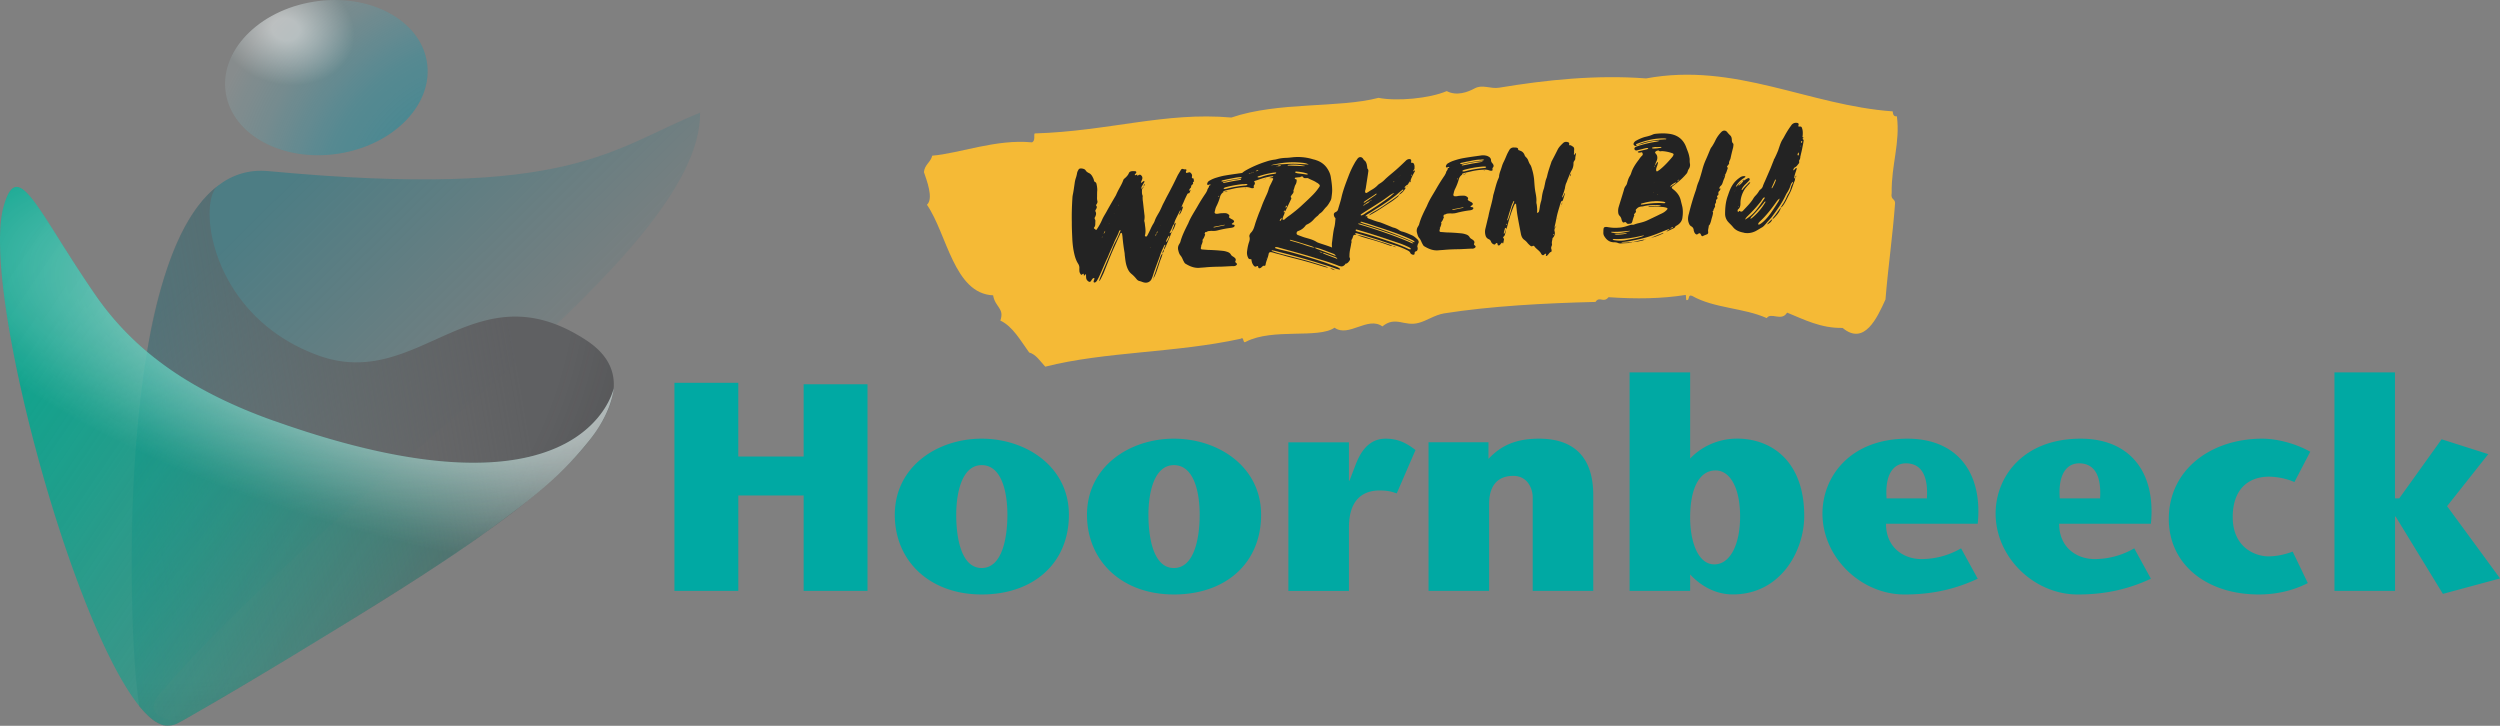 <svg width="217" height="63" fill="none" xmlns="http://www.w3.org/2000/svg"><rect width="100%" height="100%" fill="#808080" stroke="none"/><path fill-rule="evenodd" clip-rule="evenodd" d="M90.725 31.823c-.436-.464-.797-1.065-1.393-1.227-.76-1.044-1.421-2.263-2.502-2.771.378-1.077-.452-1.146-.628-2.19-3.402-.15-3.993-5.318-5.743-7.86.603-.544-.033-2.145-.263-2.84.07-.665.579-.83.723-1.423 2.313-.182 5.554-1.46 8.651-1.154.341-.137.132-.694.247-.775 6.417-.193 11.297-1.888 17.065-1.38 4.092-1.395 9.313-.802 12.772-1.71 1.594.315 4.416.06 5.924-.585.854.448 1.803.101 2.428-.238.694-.367 1.392.073 2.136-.06 4.079-.678 8.413-1.13 12.739-.803 7.715-1.432 14.148 2.352 21.403 2.86.021.323.132.46.366.428.3 2.283-.493 4.244-.452 6.656-.099.621.271.448.296.871-.21 2.865-.604 5.527-.834 8.371-.727 1.61-1.841 4.043-3.722 2.47-1.882.036-3.311-.715-4.819-1.328-.481.81-1.393-.073-1.766.476-2.009-.9-4.573-.843-6.475-1.928-.427-.166-.164.431-.509.363l-.041-.448c-2.116.335-4.289.363-6.705.198-.456.552-.776-.133-1.133.411-4.351.105-9.1.355-13.159.997-.793.137-1.507.645-2.165.814-1.269.368-2.017-.633-3.175.315-1.266-.916-2.933.993-4.153.11-1.41.983-5.345.015-7.687 1.217-.324.218-.127-.484-.452-.258-5.648 1.239-11.786 1.106-16.97 2.425l-.004-.004z" fill="#F5BA36"/><g fill="#232323"><path d="M99.253 24.509c-.123-.044-.23-.089-.353-.117-.123-.028-.193-.101-.267-.19a2.729 2.729 0 00-.432-.436c-.225-.19-.336-.443-.423-.722-.086-.29-.11-.589-.148-.883l-.012-.182a17.83 17.83 0 01-.189-1.464c-.004-.064-.025-.141-.029-.218-.016-.036-.032-.076-.074-.085-.053 0-.073.045-.086.085-.271.605-.554 1.21-.813 1.824-.214.52-.423 1.057-.633 1.577a9.17 9.17 0 01-.345.686c-.053-.02-.033-.06-.02-.089.008-.04.032-.093.04-.133.268-.642.539-1.27.806-1.916.11-.255.226-.509.324-.779.099-.254.239-.496.366-.754.103-.214.193-.444.292-.67 0-.012.012-.012 0-.024 0-.012 0-.04-.017-.036 0-.013-.024 0-.04 0-.038.056-.075.096-.083.149-.107.319-.288.593-.407.9-.168.403-.361.79-.517 1.194-.066.173-.16.334-.226.496-.193.444-.382.9-.588 1.339a3.125 3.125 0 01-.164.299.334.334 0 01-.111.125c-.037.028-.086.056-.144.024-.053-.02-.033-.077-.024-.13a3.19 3.19 0 00.065-.185.122.122 0 00-.033-.064c-.012 0-.053 0-.065.016-.078.032-.111.1-.148.153-.025.04-.045.08-.07.109-.062.069-.127.073-.197.028-.123-.08-.198-.181-.21-.323a1.986 1.986 0 01-.008-.27c0-.012-.016-.024-.029-.036-.012 0-.024.016-.037.016-.024.028-.037.056-.061.08-.025.029-.066.033-.066-.02 0-.024 0-.052-.004-.076-.017-.053-.045-.06-.095-.02-.012 0-.024.016-.037.028-.074.056-.102.048-.148-.028a.49.49 0 01-.102-.331 1.018 1.018 0 010-.194.65.65 0 00-.107-.367c-.238-.371-.325-.782-.407-1.202a8.34 8.34 0 01-.103-1.005c-.02-.463-.045-.931-.04-1.4-.017-.738.008-1.468.057-2.186a2.06 2.06 0 01.045-.274c.058-.303.099-.605.144-.92.016-.13.045-.274.086-.407.054-.146.095-.307.124-.476a.722.722 0 01.11-.267.204.204 0 01.099-.113c.127-.06.452.004.526.13.078.137.185.193.324.262.181.092.271.278.354.455.028.049.037.113.053.166.016.065.037.113.09.137.083.032.115.097.132.174.041.177.066.359.066.54-.017.157-.017.327-.017.48 0 .141-.016.287.02.428.038.113 0 .222-.07.314-.036.057-.057.097 0 .158.046.06.025.129 0 .193-.02.053-.057.097-.081.15a.126.126 0 000 .14c.078.15.037.295-.033.445-.062.08-.066.161-.008.246a.215.215 0 01.024.129l-.012.339c-.008.052-.033.093-.041.133-.02.052-.099.097-.066.161.017.037.082.033.111.08.045.073.086.073.132 0 .176-.257.34-.544.464-.838.123-.283.304-.54.452-.827.234-.42.489-.855.735-1.275.045-.093.09-.202.136-.294.16-.335.373-.65.505-1.013.02-.08.07-.133.131-.178.148-.129.284-.266.362-.456.033-.092.123-.137.213-.157.12-.02.239-.016.358 0 .066.008.098.085.05.153-.025.029-.05.057-.075.097-.025.016-.05.057-.02.081.028.024.065.008.09-.008l.115-.048a.082.082 0 00-.02.064c0 .012.016.036.028.036.025 0 .054-.016.066-.016.074-.056.152-.089.234-.028.086.073.144.157.127.274.005.065-.028.121-.053.186-.02.065-.07.12-.061.214.09-.02.14-.101.2-.133.025-.017.067-.033.079-.02.029.024.016.064.008.088-.037.057-.07.11-.094.162-.05.068-.083.149-.128.217a.21.21 0 00.02.247c0 .169-.024.35.042.516.029.048.02.117.012.17 0 .14.008.27.033.41.041.376.082.735.123 1.094.025.141.02.282.004.415-.008.065-.028.122-.012.17.05.153.05.307.074.464.033.246.05.488-.012.726-.02.053-.017.105.049.125.053.02.107.004.14-.06.094-.178.184-.351.263-.525.09-.202.18-.391.299-.569.033-.068.07-.133.091-.201.074-.226.193-.416.308-.622.131-.205.23-.431.333-.661.078-.186.185-.363.275-.553.16-.323.349-.65.509-.972.21-.391.391-.783.584-1.174.082-.137.164-.27.246-.408.045-.092.119-.153.243-.096.028.012.065.008.094.02.053 0 .132-.024.16.04.017.053-.033.093-.041.133-.02.053.008.105.037.142a.186.186 0 00-.037.056.113.113 0 00-.049.056l-.012-.012a.18.18 0 00.049-.044c.025-.028.037-.04.049-.056.054-.017.103-.02.144-.037.066-.016.127-.048.197 0 .086.073.144.145.152.25 0 .04-.008.077-.016.117-.009.077 0 .13.102.137.041.008.058.037.058.073 0 .053-.008.093.025.141.016.037-.009.065-.046.08-.024.017-.061.045-.049.07.049.112-.016.145-.09.201-.062.057-.07.15-.074.226a.475.475 0 00-.177.31v-.011c.049-.029.086-.073.136-.101a.797.797 0 01-.124.306c-.094-.02-.143.037-.176.105-.091.19-.185.375-.263.565-.066.186-.185.363-.222.56a.62.62 0 01.14-.1c-.07.278-.156.533-.341.75.004-.117.074-.226.119-.334.012-.029.02-.053-.004-.065-.013-.012-.054.016-.062.044-.103.214-.218.444-.333.674a1.8 1.8 0 00-.164.468v-.012a.933.933 0 00-.164.298 1.943 1.943 0 01-.124.27c-.036.057-.057.11-.09.178-.012.012-.008.04.017.065 0 0 .024-.016.037-.016.036-.04.073-.085.123-.125a7.63 7.63 0 01-.275.71c-.066.173-.148.334-.214.508-.058.12-.111.254-.197.363 0-.141.061-.25.119-.371.012-.012.008-.04 0-.053-.029-.024-.054 0-.066.017a1.24 1.24 0 00-.07.133c-.102.23-.217.455-.291.697-.218.626-.473 1.243-.666 1.88-.02.053-.045.11-.066.162-.106.319-.427.46-.74.35l.01.009zm.826-.283v-.012s.024-.028.037-.04c0 .012 0 .024-.008.04-.013.029-.025.029-.025.017l-.004-.005zm-4.45-3.57v-.012a.27.27 0 00.083-.15c.025-.027.033-.068.045-.092.008-.04.033-.08.045-.109a.41.41 0 00.128-.254c.024-.016.037-.04.049-.056.008-.04.033-.07.045-.11a.238.238 0 01-.045.11c-.012.012-.025.04-.05.056a.485.485 0 00-.127.254c-.012.028-.02.065-.045.11-.012.027-.02.064-.033.092a.339.339 0 00-.094.161zm4.487 3.514c.037-.238.152-.452.213-.678.128-.387.272-.774.387-1.158a.8.8 0 01.197-.338c-.037.21-.128.423-.206.625-.065.185-.127.387-.193.585-.107.319-.213.665-.402.964h.004zm-3.874-4.704c.012-.028.033-.068.045-.093v-.012a.306.306 0 00-.045.11v-.005zm3.578 2.01s.029.011.025 0c.012-.013.008-.041.008-.053l.012-.012v.012s-.024.028-.037.04c-.012 0-.012.012-.012.012h.004zm-3.143-2.885l.045-.093c-.024.028-.032.069-.045.093zm4.223 3.405c0-.13.037-.238.136-.311-.004.117-.062.214-.136.31zm-3.82-4.176c0 .024.012.012.025 0 0-.012.012-.028.008-.04-.013 0-.025.016-.025.028-.012 0-.012.012-.012.012h.004zm3.212 2.634h.025c.037-.04.045-.092.054-.16.073-.057.106-.15.127-.243.025-.04.033-.08.045-.109-.008.04-.02.065-.033.105a.404.404 0 00-.139.258c-.037.029-.087.073-.083.121v.025l.004.003zm.941.529h.041a1.77 1.77 0 00.226-.484c0-.012-.016-.024-.016-.024h-.041c-.082.149-.177.298-.23.472 0 .012 0 .024.016.036h.004zm-.501-1.404s.012-.028.025-.028v-.024c-.013.012-.025.04-.021.052h-.004zm.99.524c.041-.133.086-.278.14-.41a.59.59 0 00.061-.251v.012a.557.557 0 01.14-.113 2.25 2.25 0 01-.337.767l-.004-.005zm-2.592-3.667a.647.647 0 01.127-.254.41.41 0 01-.127.255zm.127-.254c.02-.064.041-.157.115-.201.037-.017-.008.092-.115.201zm-.53-1.04a.111.111 0 01.05-.057c-.013.012-.037.028-.05.056zm8.315 7.955c-.341.012-.686.036-1.015.048-.46.008-.924.016-1.384.06a13.49 13.49 0 01-.448.033c-.472.06-.867-.093-1.253-.323a.328.328 0 01-.144-.133c-.032-.064-.078-.137-.106-.201-.066-.15-.128-.303-.243-.424-.102-.137-.144-.303-.181-.456a.643.643 0 01.083-.5c.045-.08.106-.166.123-.27.148-.517.386-.989.628-1.473 0-.012.013-.028.025-.04.21-.549.542-1.025.834-1.541.222-.392.468-.775.719-1.142.045-.093.107-.177.123-.27.029-.121.144-.194.136-.307 0-.052.074-.056.111-.085.012 0 .037-.028.024-.028 0-.04-.028-.036-.057-.036-.025 0-.037.016-.066.016-.053.016-.103.048-.144.012-.045-.048-.02-.117 0-.17.045-.108.132-.165.222-.21a2.53 2.53 0 01.604-.25c.218-.068.44-.124.661-.165.366-.064.756-.12 1.138-.173.119-.02.251-.032.366-.053.197-.04.382-.016.571.037.082.032.164.08.234.137.045.06.091.125.095.202a.401.401 0 00.115.29c.012.012.028.036.045.06.074.097.094.214.012.311-.049.057-.057.11-.037.186.017.052-.02.093-.086.097a.42.42 0 01-.189-.025 1.095 1.095 0 00-.493-.068 6.29 6.29 0 00-.891.105l-.74.17a.927.927 0 00-.205.068c-.054.016-.05.056-.046.109v-.012a.683.683 0 00-.287.423 4.48 4.48 0 01-.333.843c-.07.15-.094.307-.135.464-.009.065.037.113.102.137.107.017.21 0 .317-.024.168-.024.328-.024.501-.024a.46.46 0 01.271.097c.07.06.127.109.07.201-.025.04.008.09.037.113.057.037.098.057.152.093.041.024.094.045.152.08.127.11.119.174-.021.275-.024.016-.049.029-.074.045-.012.012-.012.028-.008.052 0 .012.016.024.029.024.041.008.094.02.148.029.053.008.086.084.049.125a.223.223 0 01-.123.1c-.037.017-.091.02-.144.037a8.56 8.56 0 00-1.146.213 1.55 1.55 0 01-.473.061c-.119-.016-.25.004-.369.012a.638.638 0 00-.206.093c-.041-.024-.078-.008-.09.032a.33.33 0 00-.041.133v-.012c.024.012.053.037.045.073-.058.133-.099.278-.193.391-.025.028-.033.069-.058.097h.041c0 .141-.057.278-.115.412-.012-.013-.028-.025-.053 0h.053a1.655 1.655 0 01-.049.238c-.008.076.025.129.103.137.172.012.345.028.53.04.435.008.875.04 1.314.085.107.016.202.036.296.068.148.04.288.11.362.246a.441.441 0 00.156.158c.041.024.098.056.139.093.111.08.173.181.103.318-.033.08.008.117.066.166.098.072.078.149-.012.21-.074.056-.152.064-.247.068v-.008zm-1.684-3.357h.053l.859-.181c.012 0 .024-.016.037-.028l-.017-.024c-.168.04-.337.064-.521.104-.132.025-.276.045-.403.081-.012 0-.025.016-.037.028.012.012.016.024.029.024v-.004zm.431-2.654a.068.068 0 00.033-.069c-.012-.012-.029-.024-.041-.008-.012.012-.012.029-.025.04 0 .025.017.037.029.037h.004zm.394-.391c.116-.049.231-.081.35-.117v.024c-.054.016-.103.048-.156.048a1.115 1.115 0 01-.198.029v.012l.004.004zm.136-.295a.486.486 0 00.09-.008 10.167 10.167 0 011.672-.29c.054 0 .12-.02.169-.04.012 0 .025-.029.025-.041s-.017-.024-.029-.036c-.123-.029-.267-.008-.399 0a9.041 9.041 0 00-1.512.282c-.036.016-.073.044-.115.06v.053s0 .012.013.012c.029.012.066.008.078.008h.008zm-.131-.524c.041.008.065-.004.106-.008.378-.069.756-.158 1.147-.214.168-.024.341-.065.509-.089a.039.039 0 00.008-.04c-.119.008-.238.004-.341.012-.472.06-.928.145-1.38.258-.012 0-.037.016-.066.032 0 0-.012.012 0 .024 0 .013.017.025.017.025zm-.009-.117c.506-.13 1.015-.206 1.524-.283.132-.008.276-.008.403-.08-.14-.081-.292-.004-.398-.025-.341.013-.654.09-.966.15-.185.028-.378.08-.559.117-.053 0-.09.032-.139.048-.013 0-.025.028-.025.04 0 .013.029.025.041.025a.396.396 0 00.119.004v.004zm1.907.573c-.025 0-.042-.009-.013-.012a.078.078 0 01.078-.005c.025 0 .008-.04.013 0 0 0 0 .013-.013.013-.024 0-.041 0-.065.004z"/><path d="M116.273 23.395a1.83 1.83 0 01-.39-.1c-.547-.206-1.114-.36-1.668-.541-.797-.242-1.594-.456-2.403-.682-.403-.1-.81-.214-1.212-.314a2.206 2.206 0 01-.161-.029c-.012-.012-.041 0-.053.016-.012.029 0 .053.029.049.176.064.365.129.542.181.797.214 1.606.416 2.399.63.555.153 1.097.334 1.652.504.094.032.205.077.287.133-.213-.036-.419-.1-.62-.161-.448-.137-.892-.275-1.339-.396-.543-.153-1.093-.282-1.631-.427-.354-.105-.703-.194-1.052-.287a1.989 1.989 0 00-.296-.08c-.123-.029-.222.028-.238.149-.053.315-.205.585-.263.904-.008.076-.029.145-.135.125-.066-.02-.116.036-.165.076-.061.057-.111.113-.189.13-.078.032-.119.007-.152-.07 0-.023 0-.052-.02-.076 0-.04-.046-.048-.07-.032-.066.004-.115.072-.197.04-.083-.032-.128-.109-.173-.181-.09-.137-.115-.303-.14-.456-.197 0-.238-.02-.304-.186a.961.961 0 01-.065-.5c.033-.262.078-.524.164-.779.053-.145.095-.306.041-.484-.02-.088 0-.17.062-.25.012-.028.02-.064.045-.08.259-.238.316-.557.411-.86.098-.294.205-.585.316-.88.09-.2.168-.415.242-.612.099-.279.222-.537.337-.803.103-.214.206-.444.267-.682.021-.08.054-.145.078-.214.103-.202.198-.391.288-.593.037-.056.004-.117-.049-.113-.095-.008-.173 0-.304 0 .143-.048.246-.068.349-.105.012 0 .024-.016.024-.028s-.016-.036-.028-.036c-.091.008-.185.012-.276.032-.365.065-.714.17-1.059.299-.296.1-.592.197-.904.298-.103.032-.206.069-.312.06-.029-.011-.07-.02-.083-.044-.016-.036.021-.064.046-.08.065-.016.131-.037.205-.053-.029-.036-.07-.02-.107-.032-.024 0-.065.004-.094-.008-.185-.012-.23-.073-.177-.234a.309.309 0 00.025-.21c-.041-.177.057-.303.18-.403.074-.057.153-.101.226-.146a9.471 9.471 0 011.701-.734c.247-.084.505-.153.781-.185.065-.004.131-.025.197-.04.259-.073.534-.106.809-.114.238-.004.485-.048.723-.064a4.463 4.463 0 011.615.193c.082.02.176.04.254.073.366.117.674.327.908.633.177.247.317.52.366.831.053.335.103.654.115.993.021.282-.025.549-.058.81a.784.784 0 01-.073.239c-.116.201-.222.407-.395.573-.074.068-.135.153-.205.233a1.163 1.163 0 01-.321.311.406.406 0 00-.123.125c-.037.04-.074.085-.123.113a2.29 2.29 0 00-.308.295 1.69 1.69 0 01-.551.415c-.09.032-.139.089-.197.17a1.293 1.293 0 01-.501.375c-.037.016-.091.032-.128.048-.078.045-.098.113-.102.19.004.076.049.113.115.145.189.065.37.141.571.206.365.105.756.19 1.088.415.042.024.095.033.136.057.312.109.637.202.949.319.136.04.271.108.399.19.127.08.275.136.423.165.148.04.283.096.41.177.169.105.259.254.247.448-.008.064-.058.109-.127.088-.029-.012-.058-.036-.083-.044-.521-.262-1.064-.44-1.598-.65-.164-.064-.324-.116-.501-.185-.148-.04-.3-.109-.456-.085-.082-.06-.193-.1-.287-.133-.341-.117-.691-.222-1.032-.326a2.431 2.431 0 00-.283-.085 8.653 8.653 0 00-.526-.145c-.012-.013-.024 0-.024 0v.04c.057.048.123.056.189.076.365.105.731.206 1.096.335.193.077.395.125.596.19.082.02.177.04.267.044.127.093.275.138.423.19.464.173.925.347 1.376.524.206.077.399.178.588.27.053.037.098.085.156.118-.23-.06-.435-.178-.653-.25-.312-.121-.625-.226-.937-.347a.609.609 0 00-.267-.057c-.07-.06-.14-.093-.283-.097a.638.638 0 00.283.097c.086.085.193.101.288.15.476.185.953.346 1.417.572.07.032.14.08.205.113.07.049.091.137.029.194-.111.113-.238.185-.398.133-.041-.008-.082-.02-.124-.028-.628-.267-1.29-.452-1.939-.65-1.055-.339-2.136-.621-3.204-.92-.107-.032-.218-.076-.337-.064-.024.016-.049.028-.061.044-.013.029.016.053.045.06.094.033.201.065.312.094.403.1.809.185 1.212.302.85.238 1.688.488 2.53.763.407.137.802.29 1.196.431.123.045.234.101.333.186.012 0 .016.024.016.036 0 .024-.025.04-.049.044l.004-.012zm-6.38-.972h.025c0-.012.012-.028.008-.04h-.025c0 .012 0 .024-.008.04zm5.567.851c-.054-.008-.107-.02-.161-.028h.013c.053.008.094.02.148.028zm.41.178c-.135-.04-.283-.069-.41-.178.147.029.295.069.41.178zm.041.008s-.012 0-.012-.012h-.025s.025 0 .042.008l-.005.004zm-4.806-4.284s.025-.016.037-.016c.086-.073.107-.166.111-.267a.66.66 0 00.041-.145c-.008.052-.021.105-.029.145a.547.547 0 00-.181.234c0 .012 0 .04.017.053l.004-.004zm5.669 3.465c-.041-.024-.07-.032-.111-.044.041.008.066.02.107.032v.012h.004zm-5.188-4.62s.041.009.041 0c.049-.044.086-.096.082-.16l-.012-.013s-.013-.012-.013 0c-.066.033-.098.085-.094.15v.024h-.004zm-3.427-2.799a.89.89 0 00.395-.185c.053 0 .103-.02.144-.049a.568.568 0 00.152-.064c.037-.029.09-.045.139-.06a.309.309 0 00.119-.021c.078-.02.14-.06.099-.073a.21.21 0 00-.119.02c-.037.029-.062.057-.099.073-.053.016-.09.045-.139.06a.22.22 0 00-.152.065.255.255 0 00-.144.049.844.844 0 00-.382.185h-.013zm1.533.355s-.013-.012.012-.028h.053-.012s-.024.016-.037.028h-.016zm.049-.028c.025 0 .053-.016.062-.032h.053c-.012.012-.025.016-.037.028-.025 0-.053 0-.078.004zm-.555-.153a.5.5 0 00.276-.033 4.9 4.9 0 011.039-.258c.041 0 .09-.008.132-.024.053 0 .119-.008.139-.077.025-.028-.045-.048-.172-.024h-.041a7.976 7.976 0 00-1.364.335l-.025.016s-.025.028-.008.04c0 .013.016.025.029.025h-.005zm2.182 3.67c.041.025.078.009.119-.007.025-.029.049-.045.074-.069.123-.113.263-.214.411-.315.324-.246.649-.5.957-.782.283-.266.567-.52.85-.803.234-.226.456-.46.645-.734.169-.234.218-.262-.074-.476-.028-.012-.041-.024-.069-.033-.226-.165-.493-.237-.732-.375-.082-.032-.172 0-.263-.008-.065-.008-.131 0-.164-.08-.016-.065-.07-.06-.123-.069-.054 0-.103.032-.152.065-.132.008-.263.02-.395.04-.041 0-.065.032-.061.069-.008.04.016.052.057.06.107.032.111.044.103.121a.735.735 0 01-.082.33c-.107.15-.107.332-.189.493-.012.012-.008.04-.008.052.037.13-.025.222-.095.307-.049.056-.082.109-.119.165-.025.04-.033.081-.004.117.057.06.037.113 0 .182l-.444.928a.445.445 0 01-.094.137c0-.012 0-.024.008-.04 0-.025-.004-.065-.033-.065-.012 0-.037.028-.049.044-.008.04-.008.077-.017.117-.024.017-.037.04-.049.057a.113.113 0 01.049-.057c.025-.016.062-.044.087-.056a.796.796 0 01-.083.306 1.235 1.235 0 00-.098.279c-.008.04-.021.08.033.1h.004zm-.563-4.606h.012c.025-.016.037-.016.05-.033.041 0 .094.008.143 0a.506.506 0 00.144-.024c.013 0 .013-.012.025-.028-.012-.012-.029-.024-.041-.024a.4.4 0 00-.271.072c-.013 0-.041 0-.054.017-.012 0-.024 0-.012.012l.004.008zm2.789-.178c-.193-.117-.406-.137-.62-.161a7.35 7.35 0 00-1.927.064c-.246.045-.497.077-.739.17.55-.08 1.089-.105 1.643-.133.555-.028 1.101.036 1.643.06zm-.106.864s.024-.017.024-.029c.013 0 0-.024-.016-.036-.312-.121-.633-.161-.941-.19-.041 0-.041-.008-.053 0-.025 0-.066.004-.074.045-.008.04.016.064.057.072.054.009.107.033.16.04.226.025.452.057.695.094a.429.429 0 00.144 0l.004.004zm-.173-.727s-.029-.012-.041-.008c-.012-.012-.029-.024-.053-.02a4.066 4.066 0 00-1.381-.08c-.024 0-.065-.009-.074.044.029.024.083.02.119.016.304.016.608.02.917.036.16 0 .32.028.476.004h.012s.013.012.029.008h-.004z"/><path d="M116.926 22.855c-.103.048-.218.068-.308-.028-.07-.06-.164-.081-.246-.101a.413.413 0 01-.296-.25 2.575 2.575 0 00-.304-.509c-.086-.096-.111-.238-.136-.367a2.294 2.294 0 01-.024-.504c.069-.472.098-.956.221-1.42.05-.21.062-.432.083-.654.008-.052.008-.092-.037-.129-.058-.06-.074-.125-.095-.201-.02-.117 0-.206.123-.27.115-.05.202-.118.234-.239.103-.37.235-.742.313-1.113.07-.303.164-.597.263-.888.106-.306.217-.589.328-.88.144-.386.325-.778.534-1.14.07-.134.165-.259.251-.384.144-.194.357-.182.489 0 .029.048.061.113.115.145.111.08.16.198.197.335.021.077.025.153.045.242 0 .04-.004.105.025.141.086.085.082.19.061.295-.049.379-.115.75-.168 1.117-.029.17-.041.327-.094.488-.013.029-.009.065-.009.093.009.105.078.15.165.093.139-.077.263-.174.402-.25.189-.105.366-.234.514-.387.037-.057.098-.085.148-.13.201-.117.365-.246.521-.415.21-.198.436-.383.658-.569.361-.298.694-.609 1.027-.932.049-.044.098-.097.148-.141a.455.455 0 01.242-.097c.131-.008.201.065.173.194 0 .04-.009.076-.017.117.041.008.078.008.132.016.078.008.123.069.143.145.05.113.033.246.029.363 0 .024-.02.065-.045.081a.832.832 0 00-.095.178c.025-.029.05-.045.074-.07.025-.015.05-.043.091-.02.041.025.004.065-.008.093-.14.243-.268.489-.354.755a.694.694 0 00-.049.056c-.012.012-.025.029-.049.057v-.012c-.025.052-.058.109-.083.161-.024.028-.032.069-.045.093a.65.65 0 00-.25.185c-.025.029-.074.07-.021.105.012.012.054-.016.091-.02-.152.258-.333.492-.613.63.046-.081.12-.154.193-.222.05-.045.087-.073.136-.113.025-.029.086-.073.045-.121-.029-.024-.065.016-.102.048-.087.073-.173.141-.263.214a3.43 3.43 0 01-.259.226c-.588.46-1.216.88-1.849 1.267-.213.145-.427.278-.657.411-.037.028-.086.073-.123.1-.013.013-.009.041-.009.053.013 0 .029.012.041.008.037-.016.066-.032.116-.036-.017.157-.013.17.123.226.271.097.558.218.842.29.082.02.16.04.242.073.288.109.571.23.847.339.069.032.123.056.193.077.189.036.365.129.521.233.07.049.152.093.247.113.296.07.583.206.858.327.177.077.333.222.477.355.103.11.152.25.041.388-.037.056 0 .129-.066.173.021.089.054.19.037.295-.02.08-.053.16-.143.177-.103.032-.124.1-.12.19-.004.104-.069.12-.164.104-.082-.02-.177-.076-.209-.153-.05-.125-.144-.17-.255-.23a7.006 7.006 0 00-1.105-.44 57.69 57.69 0 01-1.097-.358c-.23-.09-.46-.15-.69-.222l-1.434-.44c-.053-.008-.107-.032-.173-.024-.012 0-.024.016-.024.028-.012.012 0 .04.016.036.029.037.058.049.099.085-.025 0-.054-.008-.078-.008-.16 0-.185.012-.238.161a.655.655 0 01-.091.226c-.049.069-.053.162-.02.25-.013.029-.025.04-.033.069-.041.355-.16.698-.156 1.065-.009.093-.013.17.033.246.032.089.012.153-.037.238-.062.08-.132.177-.222.222l.016-.004zm3.96-1.497a1.013 1.013 0 01-.295-.056c-.6-.218-1.208-.42-1.829-.581-.324-.093-.661-.186-.965-.331.255.044.509.117.768.19.407.137.826.25 1.233.39.295.082.595.19.879.287.066.02.135.069.205.101h.004zm1.516.29c.025 0 .054-.015.05-.056 0-.012 0-.04-.029-.048a.644.644 0 00-.169-.105 7.284 7.284 0 00-.858-.351c-.612-.202-1.22-.416-1.845-.617a60.568 60.568 0 00-1.787-.545c-.041-.008-.078.004-.09.032-.021.053.02.077.045.101.094.032.177.065.271.085.62.161 1.228.35 1.841.553.825.278 1.667.54 2.448.923.041.008.082.02.123.029zm-1.232-.193c-.148-.016-.218-.06-.284-.097a.692.692 0 01.284.097zm.53.182a.928.928 0 01.012 0h-.012zm.111.044a.175.175 0 01-.095-.044c.029.012.07.032.095.044zm.871-.557c-.103-.12-.251-.177-.387-.23a22.02 22.02 0 00-1.458-.569c-.46-.161-.912-.322-1.372-.472-.46-.149-.908-.282-1.368-.431-.053-.008-.107-.016-.16-.029-.013 0-.037.017-.037.029 0 0 .016.024.029.036.164.053.336.105.513.157 1.339.42 2.67.868 3.956 1.425a.522.522 0 00.284.084zm.057-.097s.041 0 .037-.016c.012-.012.012-.028 0-.04a.52.52 0 00-.222-.153 9.702 9.702 0 00-.645-.29c-.928-.388-1.902-.69-2.867-1.013a14.52 14.52 0 00-.744-.23.414.414 0 00-.189-.037l-.012.028v.04c.094.033.193.078.288.11.879.262 1.75.56 2.604.875.53.21 1.076.416 1.586.662.057.036.111.044.164.064zm-4.022-2.275a.381.381 0 01.103-.06c-.025.016-.062.032-.086.056h-.013l-.004.004zm-.361-.908c.065-.004.102-.06.152-.1.152-.077.304-.154.415-.29a.269.269 0 00.152-.114.362.362 0 00-.152.113 1.142 1.142 0 00-.444.266c-.115.06-.177.117-.123.125zm.045-.25c.025 0 .053-.016.078-.032.312-.218.641-.436.953-.654.025-.016.037-.04.049-.056l.013-.028-.013-.012c-.024 0-.053 0-.065.016-.313.23-.654.423-.97.653-.025.016-.049.045-.074.069v.012c0 .024.017.036.029.024v.008zm-.222 1.106c.078-.02.14-.06.206-.093.164-.117.328-.218.505-.323a23.66 23.66 0 001.783-1.222c.123-.101.234-.214.361-.31-.144.023-.254.108-.382.185-.3.218-.6.447-.916.637-.493.323-.998.63-1.487.952a1.019 1.019 0 00-.127.089c-.013.012-.021.052-.009.065a.087.087 0 00.066.02zm.633-.008c.185-.17.402-.29.616-.408.481-.27.92-.601 1.372-.903.214-.146.427-.303.641-.465a.447.447 0 01-.181.222c-.16.13-.324.259-.501.376-.555.35-1.093.742-1.676 1.057-.09.044-.164.104-.267.125l-.004-.004zm.493-1.517c.024-.016.061-.045.086-.057.025-.012.037-.028.049-.056-.012.012-.024.04-.049.056s-.066.033-.086.057zm1.602-1.352a.303.303 0 00.135-.113.365.365 0 00-.135.113zm1.171.42c.037-.04.074-.085.111-.125a.24.24 0 01-.111.125zm-.699-.86s.037-.028.05-.044c.012-.028.037-.04.049-.056a.113.113 0 01.049-.057c.013-.012.025-.04.037-.056-.012.012-.024.04-.049.056a.17.17 0 00-.037.057.168.168 0 00-.049.044c-.013.028-.037.04-.05.057zm.941.529c.025-.016.037-.04.049-.056-.012.012-.024.04-.037.056h-.012zm.049-.056c0-.025 0-.053-.008-.09a.706.706 0 00.049-.056.714.714 0 00.05-.056c.02.089-.041.145-.091.202zm.152-.622c.025-.016.037-.028.037-.056-.016-.024-.028-.024-.041-.008-.024.016-.037.028-.037.056.017.024.029.024.041.008z"/><path d="M127.763 21.58c-.341.012-.686.036-1.014.048-.46.009-.925.017-1.385.061-.144.012-.304.02-.448.032-.472.06-.866-.093-1.253-.323a.33.33 0 01-.143-.133c-.033-.064-.078-.137-.107-.201-.066-.15-.128-.303-.243-.424-.102-.137-.139-.303-.18-.456a.643.643 0 01.082-.5c.045-.08.107-.165.123-.27.148-.517.386-.989.629-1.473 0-.012.012-.028.024-.04.21-.549.543-1.025.834-1.541.222-.391.469-.775.719-1.142.045-.093.107-.177.123-.27.029-.121.144-.194.136-.307 0-.052.074-.056.111-.084.012 0 .037-.029.025-.029 0-.04-.029-.036-.058-.036-.025 0-.037.016-.066.016-.053.016-.102.049-.143.012-.046-.048-.021-.117 0-.17a.413.413 0 01.221-.209c.189-.117.395-.185.604-.25.218-.069.44-.125.662-.165a28.65 28.65 0 011.138-.174c.119-.02.25-.032.365-.052a1.19 1.19 0 01.571.036c.082.032.165.08.234.137.046.06.091.125.095.202a.401.401 0 00.115.29.466.466 0 01.045.06c.074.098.095.215.012.311-.049.057-.057.11-.037.186.017.052-.02.093-.086.097a.423.423 0 01-.189-.024 1.092 1.092 0 00-.493-.069 6.29 6.29 0 00-.891.105l-.74.17a.963.963 0 00-.205.068c-.053.016-.049.056-.045.109v-.012a.684.684 0 00-.288.423c-.082.29-.193.573-.333.844-.069.149-.094.306-.135.463-.008.065.037.113.103.137a.84.84 0 00.316-.024c.168-.024.328-.024.501-.024a.46.46 0 01.271.097c.07.06.128.109.07.202-.025.04.008.088.037.113.053.036.099.056.152.092.041.025.094.045.152.081.127.109.119.174-.021.274-.024.016-.049.029-.074.045-.012.012-.012.028-.008.052 0 .012.017.024.029.024.041.009.095.02.148.029.053.008.086.084.049.125a.224.224 0 01-.123.1c-.037.017-.09.02-.144.037-.382.04-.772.12-1.146.214-.156.048-.312.06-.472.06-.12-.016-.251.004-.37.012a.6.6 0 00-.206.093c-.041-.024-.078-.008-.09.032a.33.33 0 00-.041.133v-.012c.025.012.053.037.045.073-.057.133-.098.278-.197.391-.025.029-.033.069-.057.097h.041c0 .141-.058.279-.115.412-.013-.012-.029-.025-.054 0h.054a1.803 1.803 0 01-.05.238c-.008.076.025.129.103.137.173.012.345.028.53.04.435.008.875.04 1.315.085.106.016.201.036.295.068.148.04.288.11.362.247a.44.44 0 00.156.157c.041.024.098.056.14.093.11.08.172.181.102.318-.033.081.008.117.066.166.099.072.078.149-.012.21-.074.056-.152.064-.247.068l.004-.008zm-1.684-3.356h.053l.859-.182c.012 0 .025-.016.037-.028l-.016-.024c-.169.036-.341.064-.522.105-.132.024-.275.044-.403.08-.012 0-.024.016-.037.028.013.013.017.025.029.025v-.004zm.431-2.655a.067.067 0 00.033-.068c-.012-.012-.029-.025-.041-.008-.012.012-.012.028-.025.04 0 .024.017.036.029.036h.004zm.395-.391c.115-.049.23-.08.349-.117v.024c-.054.016-.103.048-.156.048a1.117 1.117 0 01-.197.029v.012l.004.004zm.135-.295a.51.51 0 00.091-.008 10.12 10.12 0 011.672-.29.49.49 0 00.168-.04c.012 0 .025-.029.025-.04 0-.013-.017-.025-.029-.037-.123-.028-.267-.008-.399 0a8.975 8.975 0 00-1.511.282c-.037.016-.078.045-.115.06v.053s0 .012.012.012c.029.012.066.008.078.008h.008zm-.131-.524c.041.008.066-.004.107-.008.378-.069.756-.158 1.146-.214.168-.024.341-.065.509-.089a.035.035 0 00.008-.04c-.119.008-.238.004-.341.012-.472.06-.928.145-1.38.258-.012 0-.037.016-.066.032 0 0-.012.013 0 .025 0 .012.017.024.017.024zm-.008-.117c.505-.13 1.014-.206 1.524-.283.131-.008.275-.008.402-.08-.139-.08-.291-.004-.398-.024-.341.012-.653.088-.966.149-.184.028-.378.08-.558.117-.054 0-.091.032-.14.048-.012 0-.025.028-.025.04 0 .013.029.025.041.025a.4.4 0 00.12.004v.004zm1.906.573c-.025 0-.041-.008-.013-.012a.077.077 0 01.078-.004c.025 0 .009-.04.013 0 0 0 0 .012-.013.012-.024 0-.041 0-.065.004zm5.385 7.386c-.028-.024-.004-.064.009-.093 0-.024 0-.052-.004-.076 0 0-.029-.012-.041-.008-.042 0-.079.032-.103.06-.099.097-.152.089-.251-.008 0-.012-.012-.012-.016-.024-.115-.278-.415-.412-.592-.657-.029-.049-.098-.085-.16-.04-.074.043-.131.023-.185-.013a2.183 2.183 0 01-.242-.23 1.375 1.375 0 00-.312-.302c-.157-.117-.235-.295-.276-.489-.106-.548-.213-1.089-.308-1.638-.045-.27-.066-.54-.102-.81 0-.04-.005-.077-.009-.117 0-.04-.016-.065-.057-.073-.041 0-.066.032-.074.056-.033.07-.082.15-.103.23-.201.497-.361 1-.493 1.517-.041.145-.07.303-.164.44 0-.052.029-.133-.012-.141-.083-.02-.074.068-.083.109-.045.12-.061.238-.09.359 0 .012.016.024.029.036 0 0 .024 0 .024-.016.013-.028.033-.069.058-.109.02-.08.053-.161.074-.25.008.129-.033.25-.062.38-.02.08-.041.157-.102.213a.233.233 0 00-.079.173s0 .012-.012.029a.039.039 0 00.008-.04c.054.007.083.032.087.084a3.687 3.687 0 01-.066.343c-.021.08-.054.016-.07-.02-.029-.024-.053-.02-.066.004-.049.044-.086.097-.135.153a.144.144 0 01-.115.073.128.128 0 01-.07-.02c-.012 0-.029-.025-.029-.037 0-.052-.008-.129-.066-.149-.082-.032-.102.06-.139.089a.11.11 0 01-.132.024.406.406 0 01-.242-.242.354.354 0 00-.214-.218.465.465 0 01-.263-.33 1.114 1.114 0 01-.016-.545c.082-.331.16-.674.242-1.005 0-.012.013-.012.013-.028.111-.646.341-1.27.435-1.916.16-.492.242-1.005.468-1.477.021-.064.046-.12.037-.197a2.14 2.14 0 01.103-.396c.066-.173.119-.347.173-.52.045-.121.09-.226.148-.335.09-.19.168-.375.246-.565.058-.133.127-.254.197-.38.103-.2.255-.277.485-.253a.77.77 0 01.172.012c.066.02.136.056.128.133.004.064.033.089.098.097.013 0 .029.012.042.024a.585.585 0 01.427.412.551.551 0 00.131.173.67.67 0 01.181.286c.049.125.099.255.173.351.102.15.131.327.184.492.07.243.115.485.148.743.033.411.05.815.132 1.222.045.242.09.5.07.746-.009.093.012.182.032.27.033.247.05.477.017.715.115-.037.144-.049.177-.13a3.6 3.6 0 00.065-.342c.017-.158.054-.315.095-.476.045-.11.061-.226.078-.343.033-.274.09-.565.189-.831.033-.105.049-.226.078-.343.037-.186.066-.367.144-.545.032-.08.053-.173.074-.266.09-.383.221-.742.349-1.13a.328.328 0 01.045-.108c.172-.323.345-.662.505-.985.115-.23.3-.4.473-.569.123-.112.267-.125.431-.068.082.032.111.068.094.19-.013.061.016.085.087.072.024 0 .065-.004.094.02a.202.202 0 00.07.06c.148.053.197.166.181.311a1.479 1.479 0 00-.004.275c-.009.052-.058.133.024.153.054.008.046-.08.07-.109.013-.012.037-.028.037-.016.012 0 .029.024.029.036-.017.158-.07.303-.058.46-.008.053-.057.121-.094.178a.331.331 0 00-.062.226c0 .221-.061.431-.176.609-.128.23-.202.468-.304.698-.046.12-.087.242-.132.347-.082.16-.107.33-.135.504-.054.185-.103.371-.181.556a.84.84 0 00-.054.186c-.012.012.017.024.017.036.012-.012.037-.016.037-.028.033-.068.07-.15.103-.23.024-.04.032-.08.069-.133 0 .04 0-.012.013.012 0 0 .012.012 0 .012a1.102 1.102 0 01-.05.198 10.1 10.1 0 01-.147.464c-.066-.008-.115.036-.14.089a2.713 2.713 0 00-.107.318c-.107.36-.222.718-.288 1.085-.049.239-.094.477-.156.715a.39.39 0 00.013.169c-.033.093-.054.174-.021.274.054.19 0 .376-.119.529-.025.028-.062.044-.062.068-.012.182-.094.343-.041.52-.008.053-.02.106-.028.146a.329.329 0 00-.017.315c0 .024.004.064.008.088 0 .053-.004.105-.069.122-.091.032-.136.112-.198.181-.024.04-.074.085-.111.125-.024.028-.074.057-.119.02l.008.004zm-3.454-2.666s.024-.016.024-.029c.013-.028.008-.04.021-.064l-.029-.024s-.012 0-.012.012a.08.08 0 00-.021.064c-.012.012 0 .025.017.037v.004zm.115-.412s.041 0 .037-.016c.041-.133.086-.254.131-.371.107-.347.185-.702.333-1.025.033-.068.053-.145.078-.213 0-.025 0-.053-.029-.049-.012-.012-.025.016-.037.028-.07.15-.148.31-.189.468-.029.121-.074.226-.107.331-.086.266-.156.533-.234.77-.008.053-.008.077.021.077h-.004zm3.984 1.291c.025-.028.037-.056.05-.068-.017-.025-.017-.037-.017-.037a.08.08 0 01-.037.016.218.218 0 00-.02.065c0 .024.016.036.029.024h-.005zm.128-.605a2.21 2.21 0 00.115-.242.335.335 0 01-.115.242zm.242-.799v-.024h.025s0 .024-.012.028h-.013v-.004zm.275-1.073s0-.024.009-.04c.012-.028.024-.04.033-.069h-.013c0 .029 0 .053-.008.065 0 .012-.012.028-.025.04l.004.004zm.042-.133a.46.46 0 01.078-.214.397.397 0 01-.078.214zm.078-.214c.008-.052.032-.105.041-.157-.009.052-.017.105-.041.157zm.32-1.166a.39.39 0 01.041-.145.66.66 0 00-.041.145zm.275-.903c.008-.04.033-.081.045-.11a.328.328 0 01-.045.11zm.045-.11a.355.355 0 01.046-.108c-.009.04-.033.068-.046.109zm.046-.108c-.009-.089.024-.17.086-.254-.008.093-.025.185-.086.254zm5.135 5.785c-.263.02-.514.024-.777.044a.495.495 0 01-.189-.036.802.802 0 00-.349-.065c-.411 0-.678-.221-.875-.56a.552.552 0 01-.062-.283c.005-.105 0-.205.017-.326.008-.077.041-.134.135-.154.091-.02.198 0 .292.016.279.045.559.065.851.04.328-.011.628-.096.924-.197.103-.032.193-.064.3-.06a.29.29 0 00.144-.013c.254-.108.529-.14.788-.226.296-.084.551-.233.834-.359.206-.104.419-.197.625-.306.217-.093.419-.198.579-.367.025-.029.037-.04.049-.057.049-.056.029-.12-.037-.14a1.804 1.804 0 00-.468-.082 3.52 3.52 0 00-.966.004c-.053 0-.106.009-.156.013.033-.07.087-.057.14-.061.21-.028.431-.056.645-.032.095.008.185 0 .275-.008 0 0 0-.012.013-.029a2.08 2.08 0 00-.571-.048c-.304.008-.608.02-.917.105-.053.016-.119.02-.168.024-.173.012-.312.06-.423.186-.062.056-.123.1-.078.201.016.053-.004.093-.029.133-.037.04-.074.085-.111.126-.037.04-.033.08.008.104a4.141 4.141 0 00-.18.557c-.033.093-.066.174-.185.182-.119.008-.247.068-.337-.081-.033-.064-.099-.056-.177-.04-.078.044-.119.02-.164-.053a.677.677 0 01-.082-.226.59.59 0 00-.152-.274c-.099-.097-.123-.21-.132-.343a1.21 1.21 0 01.045-.432c.148-.492.309-.984.456-1.488a.824.824 0 01.161-.351.587.587 0 00.115-.242c.061-.214.115-.412.234-.601.082-.121.123-.27.168-.404.144-.375.37-.702.612-1.016.083-.121.169-.246.28-.347.061-.057.082-.121.049-.198-.033-.089-.037-.113-.14-.093a.404.404 0 01-.25.004c-.013 0-.017-.024-.029-.036 0-.012.012-.028.025-.04.115-.037.246-.069.361-.093.115-.036.247-.057.362-.093.053 0 .09-.032.144-.048.012-.012.024-.029.008-.04 0-.013-.017-.025-.029-.025-.082-.02-.144 0-.222.016-.205.053-.402.11-.612.15a.426.426 0 01-.115.036c-.103.02-.173-.024-.205-.101-.033-.077.016-.157.102-.202.025-.016.078-.032.115-.048a9.312 9.312 0 011.57-.387c.119-.008.221-.04.39-.093-.123-.028-.185-.012-.267-.008-.066.004-.144.012-.222.016a7.284 7.284 0 00-1.011.242c-.131.036-.258.073-.39.093.423-.198.875-.299 1.335-.371.341-.065.682-.077 1.023-.101.041 0 .095.02.128-.049-.042-.008-.083-.02-.124-.028-.85-.04-1.655.162-2.436.464a.097.097 0 00-.066.032c-.012.016-.024.028-.024.04 0 .013.029.025.041.025.041.008.078-.004.119-.008a.573.573 0 01-.127.072c-.091.045-.115.037-.173-.024-.07-.048-.086-.109-.053-.19a.458.458 0 01.222-.225 3.52 3.52 0 01.743-.315c.247-.056.481-.113.711-.222.115-.048.246-.056.378-.068.316-.025.645-.033.965.008.731.076 1.266.451 1.528 1.145.099.279.226.54.276.835.02.101.041.194.037.295-.004.117 0 .222.024.335a.607.607 0 01-.074.407.797.797 0 00-.135.295.564.564 0 01-.144.217c-.279.331-.616.618-.965.888-.074.056-.152.113-.214.17-.062.056-.058.12 0 .169a.34.34 0 00.099.085c.324.262.558.568.645.992.041.178.094.355.135.549.049.294.045.58 0 .883-.029.315-.222.549-.501.71-.037.028-.103.032-.111.085-.033.093-.123.137-.197.17-.177.092-.37.169-.551.261-.016-.064.033-.068.062-.08a.535.535 0 00.185-.157c.078-.02.168-.053.246-.07.037-.015.062-.068.033-.068-.012 0-.053-.008-.066.004-.078.045-.139.09-.201.133-.361.117-.694.27-1.027.4a10.76 10.76 0 01-1.77.532c-.432.085-.859.182-1.307.214-.041 0-.066.004-.09.032.201.037.517.029 1.002-.048a.866.866 0 01-.312.077l-.008.02zm-1.031-.718a3.37 3.37 0 00.723-.08c.024 0 .078-.005.074-.07-.337.077-.682.049-1.077.081.123.069.206.077.284.069h-.004zm-.05-.137c.37 0 .723-.081 1.085-.158.012 0 .037-.028.061-.044-.238.016-.447.044-.657.06a7.252 7.252 0 01-.937.029c-.012 0-.053 0-.036.028 0 .012.016.024.028.036.148.028.296.057.452.045l.004.004zm.736.62c.258-.044.509-.088.768-.144.275-.06.571-.121.867-.258-.041-.009-.054-.02-.054-.009-.065.004-.119.02-.168.025-.781.185-1.561.31-2.358.278-.041 0-.066.004-.107.008-.012 0-.037.016-.037.028-.012.029.016.037.045.049a.27.27 0 00.095.02c.32.052.641.056.953.008l-.004-.004zm.661.162c.349-.076.686-.181 1.039-.23-.061.033-.127.073-.205.093-.275.06-.546.13-.834.137zm1.039-.23s.025-.016.037-.016c.013 0 .025-.016.025 0 .012 0 0 .012-.025.016h-.041.004zm.403-.093c.398-.157.781-.33 1.195-.476-.008.077-.061.07-.098.085-.037.029-.091.033-.14.06-.037.017-.09.033-.127.061a1.895 1.895 0 00-.144.049l-.115.048c-.053.016-.09.032-.144.049-.053.016-.09.02-.144.036-.053.016-.102.032-.143.036a1.851 1.851 0 00-.144.049l.004.003zm-.6-2.67v-.012c.017 0 .021.004.013.012h-.013zm1.861-.383c.025 0 .054 0 .078-.02.013 0 .025-.017.025-.029.012-.012 0-.04-.017-.036-.053-.02-.11-.044-.164-.052-.279-.033-.559-.065-.834-.029-.292-.004-.784.121-.99.178a.109.109 0 00-.09.044c-.013 0-.025.028-.025.04l.029.025c.078-.004.156-.012.222-.016a7.301 7.301 0 011.59-.117c.065.008.119.016.172.012h.004zm-.912-.896l.012-.012c0-.012-.012-.012-.012-.012h-.012c-.012.028 0 .028.016.024h-.004zm.358.182s.024-.017.037-.029l-.029-.012s-.013.012-.025.029c.012 0 .012.012.012.012h.005zm-.469-.965c.037-.028.074-.044.103-.06.037-.016.062-.044.103-.06h-.013c-.024.016-.049.032-.086.06a.453.453 0 00-.103.06h-.004zm.526-.387a.571.571 0 00.103-.06c-.037.016-.062.044-.103.06zm1.076.621a9.83 9.83 0 00.391-.262c.037-.028.074-.085.111-.125.012-.028.037-.04.049-.056.074-.045.152-.09.185-.17a.326.326 0 00-.185.17c-.012.012-.037.028-.049.056a1.304 1.304 0 00-.53.339c-.013.012-.013.028-.009.04.013.012.042.025.042.008h-.005zm-1.158-1.33c.078-.045.14-.09.201-.134.411-.327.752-.706 1.081-1.093a.5.5 0 00.094-.15c.049-.068.029-.145-.053-.177a3.173 3.173 0 00-.929-.194c-.09.008-.193.053-.267-.044-.012-.012-.053-.008-.078-.008a.395.395 0 00-.205.093c-.049.044-.058.097-.017.145a.65.65 0 01.136.198.635.635 0 01-.021.443c-.057.133-.123.27-.152.416-.012.012-.037.04-.037.056-.012.029-.061.045-.008.065 0 0 .025-.028.037-.056 0-.025 0-.053.008-.065.087-.073.12-.178.193-.262.013-.012.037-.04.05-.029.012.013.016.053.02.077-.02.065-.041.133-.061.214-.033.08-.066.161-.087.254a.35.35 0 000 .222c.017.036.058.06.095.032v-.004zm2.239.419s.012 0 .012-.012h.025c.012-.029.024-.04.037-.057-.013.012-.025.028-.05.057 0 0-.012.012-.024.016v-.004zm-2.26-2.405c.091-.02.21-.028.329-.048.012 0 .053 0 .037-.04 0-.012-.029-.025-.058-.037a4.676 4.676 0 01-.476.008c-.078.004-.156.025-.247.045-.012 0-.024.016-.024.028-.008.04.016.052.045.048.123.029.251-.004.398 0l-.004-.004zm3.977 7.609c-.049.028-.107.008-.136-.04-.028-.037-.049-.101-.078-.15-.045-.06-.11-.068-.172-.024-.049.028-.099.085-.181.077a.304.304 0 01-.172-.17c-.033-.076-.066-.15-.07-.242a.389.389 0 00-.21-.294c-.139-.081-.189-.206-.238-.36-.074-.254-.037-.504.037-.742a20.78 20.78 0 01.587-1.989c.066-.173.091-.359.157-.532.041-.133.11-.266.156-.4.098-.294.18-.584.263-.887a5.26 5.26 0 01.304-.867c.135-.295.258-.605.382-.9a.875.875 0 01.139-.23 4.56 4.56 0 00.28-.488 2.73 2.73 0 01.534-.779c.172-.181.394-.185.542.025.074.097.16.181.246.266.099.097.124.226.132.343.008.129.004.246.107.343.028.024.033.076.037.113l-.025.221c-.082.32-.164.634-.23.965-.029.12-.115.23-.132.359 0 .04.005.076.009.105-.05.068-.107.137-.156.205-.025.029-.033.069-.009.093.058.037.046.073.037.13-.065.16-.106.346-.201.495-.016-.024-.041-.024-.053 0-.013.029-.021.065-.046.11-.012.011-.024.028-.036.04-.013.012-.001.024-.009.04.013 0 .025-.016.037-.028 0-.012.008-.04.008-.065.025-.028.033-.068.046-.093h.053c-.016.13-.045.25-.103.372-.045.092-.078.201-.111.294-.041.133-.086.254-.197.339a.44.44 0 00-.107.178c0 .012-.008.052.017.064.012 0 .053-.016.066-.016.012 0 .012-.012.024-.016-.02.08-.041.157-.102.214a.24.24 0 00-.091.213c.021.077.013.142-.053.186-.074.044-.074.085-.041.157.028.049.024.13-.029.158-.099.072-.082.161-.074.266-.012.028-.025.04-.021.064-.049.069-.106.138-.073.238.032.077-.029.146-.062.214-.021.065-.082.121-.066.198-.024.04-.049.068-.074.097-.024.04-.008.052.033.064-.008.246-.111.464-.16.698a1.745 1.745 0 01-.152.416v-.012c-.025.028-.062.056-.062.08 0 .17-.082.331-.053.509.024.129-.025.21-.14.242-.115.048-.218.08-.32.14l.012-.007zm3.57-.287c-.362-.064-.715-.181-.961-.488-.115-.145-.259-.278-.386-.411a1.065 1.065 0 01-.304-.718c0-.545.049-1.094.246-1.614.107-.319.218-.637.407-.924.164-.258.374-.456.624-.63a.614.614 0 01.44-.124c.012 0 .041.008.041.024 0 .012 0 .04-.008.052-.05.045-.111.085-.165.117a2.239 2.239 0 00-.456.412c-.082.109-.168.206-.197.339-.012.028-.037.04-.049.056.012-.012.024-.04.049-.056l.259-.254c.086-.073.16-.17.259-.226-.087.096-.185.181-.255.302a.084.084 0 00-.021.065.113.113 0 00-.049.056v-.012s.037-.028.049-.044c.025-.016.037-.028.062-.045.136-.113.275-.226.353-.39.078-.021.14-.077.214-.122.049-.028.115-.06.164-.089.05-.028.103-.02.148.016.029.049.033.101 0 .142l-.123.137c-.099.097-.197.197-.284.278-.11.125-.205.234-.262.384-.013.028-.021.052.016.064 0 0 .025 0 .037-.016.131-.178.292-.335.452-.488a.674.674 0 01.234-.198c-.016.105-.103.19-.189.274-.136.154-.267.29-.361.468-.185.34-.304.71-.3 1.102 0 .193-.025.391-.21.536-.049.045-.045.121-.025.186 0 .012.017.024.029.036.029.012.037-.016.05-.028.032-.069.061-.069.115-.037.082.054.161.049.238-.016 0 0 .024-.028.037-.04.291-.319.624-.63.863-1.012.057-.11.143-.218.242-.315a2.04 2.04 0 00.25-.331.515.515 0 01.157-.181.551.551 0 00.213-.327 4.74 4.74 0 01.156-.363l.506-1.166c.09-.226.176-.456.267-.67a.228.228 0 01.057-.133 9.58 9.58 0 00.316-.698c.033-.08.054-.173.087-.254.086-.254.16-.492.304-.722.094-.137.164-.287.246-.432.152-.27.317-.528.51-.79a.487.487 0 01.365-.222c.066-.005.119.004.173.012.082.02.111.068.102.161a.2.2 0 00-.02.08c-.008.065.004.077.086.073.144-.012.197.012.234.154.07.201.07.411.05.633-.009.04-.029.121.012.141.082.033.082.06.008.089-.024.028-.049.056-.008.077.082.044.074.113.066.177-.025.186-.066.367-.103.553-.037.222-.099.448-.148.673-.008.04-.033.093-.029.146-.008.076-.016.157-.061.226-.037.056-.058.109-.041.173.02.089-.017.157-.078.214-.074.097-.144.206-.259.266-.103.049-.148.13-.169.234-.012.012 0 .04 0 .04.013 0 .041 0 .054-.016.049-.044.086-.097.135-.14.025-.03.05-.057.078-.033.041.008.029.048.021.076-.041.146-.099.295-.14.44a1.538 1.538 0 00-.07.315c-.008.065.046.06.083.044-.009.065-.017.146-.037.21-.156.363-.247.746-.432 1.097-.185.34-.328.698-.546 1.013-.074.097-.132.19-.247.238.07-.121.14-.242.226-.355.095-.161.185-.327.267-.5a2.61 2.61 0 01.148-.31 1.49 1.49 0 00.226-.497 1.67 1.67 0 01.165-.428c.037-.04.032-.105.053-.161a.112.112 0 01.049-.057c-.012.012-.037.029-.049.057-.115.06-.173.17-.218.29-.074.25-.189.492-.341.714-.024.04-.057.097-.082.15-.316.686-.76 1.29-1.204 1.892-.094.125-.193.221-.291.334-.099.097-.181.21-.267.307-.087.097-.169.194-.284.266-.189.105-.365.222-.558.327-.333.166-.67.218-1.019.153l.008-.008zm-.514-2.247s.025-.028.037-.028c0-.012-.016-.024-.016-.036-.012 0-.025.016-.037.028 0 .012.016.024.016.036zm2.4 1.642c.024-.016.037-.04.049-.056a.112.112 0 01-.049.056zm.098-.113c.132-.177.292-.335.469-.476-.062.238-.251.384-.469.476zm-1.898-.42c.354-.205.653-.463.908-.766.279-.33.518-.686.752-1.04a.067.067 0 00.033-.07c.012-.011 0-.04 0-.04-.013-.012-.041-.024-.054-.008a.495.495 0 00-.086.073c-.062.08-.107.15-.156.234-.349.456-.727.871-1.146 1.279-.099.097-.21.198-.251.343v-.004zm.46-.06c.152-.076.263-.19.387-.302a5.15 5.15 0 00.895-1.118.182.182 0 00.033-.068v-.012s-.041-.009-.053-.009a.387.387 0 00-.099.113c-.312.4-.666.791-1.023 1.166a.405.405 0 00-.14.23zm-1.396-2.364c.024-.04.032-.068.045-.109.012-.012.037-.028.049-.056.012-.028.033-.069.045-.093-.024.028-.033.069-.045.093a.694.694 0 00-.049.056c-.008.04-.033.069-.045.093v.016zm2.148 2.856c.115-.048.226-.133.329-.218.308-.27.575-.6.801-.94.177-.258.345-.52.509-.778.07-.109.132-.206.136-.323a1.074 1.074 0 00-.259.267c-.44.629-.912 1.234-1.479 1.758-.049.057-.098.097-.107.166a.052.052 0 00.017.064c.012.012.041.008.053.008v-.004zm-1.105-3.086s.037-.028.049-.056a.108.108 0 01-.049.056zm2.26 2.598c.049-.056.069-.12.119-.177.23-.262.394-.549.612-.811-.004.105-.066.197-.111.294-.115.23-.288.412-.456.593a.33.33 0 01-.164.105v-.004zm-2.654-3.26s.024-.04.037-.056h.012c-.025.028-.037.04-.049.057zm.575.452c.024-.016.037-.04.049-.056a.113.113 0 01-.049.056zm-.542-.504c.049-.028.098-.072.152-.1-.025.028-.033.068-.046.092-.041 0-.065.004-.106.008zm2.575.642h.025c.14-.23.255-.46.329-.714v-.025l-.029-.012s-.025.016-.037.016l-.304.686v.012c-.008.029 0 .04.016.037zm2.034-.876c.008-.052.02-.093.029-.145.008-.053.045-.08.049-.056.016.024 0 .052-.008.076-.009.04-.046.08-.07.121v.004zm.008-1.287s.025-.028.025-.04c.012 0 .012-.012.012-.012-.012.012-.025.04-.037.056v-.004zm.226-.677s.012.012.025 0c.098-.085.053-.186.02-.275-.045.093-.131.178-.045.275zm.205-.783s.013-.012.025-.016v-.04c-.012 0-.041 0-.037.016 0 .012 0 .024.017.036l-.005.004zm.095-.319s.041 0 .037-.016c.025-.028.02-.052.033-.069 0-.052-.017-.064-.045-.072-.013 0-.037.016-.037.028a.198.198 0 00-.021.093c0 .012.016.024.029.036h.004z"/></g><path d="M75.3 51.29h-5.543v-8.281h-5.672v8.28H58.54V33.227h5.544v6.4h5.672v-6.273H75.3V51.29zm2.368-6.606c0-4.178 3.68-6.607 7.542-6.607 3.861 0 7.57 2.429 7.57 6.607 0 4.177-3.046 6.916-7.57 6.916-4.524 0-7.542-2.917-7.542-6.916zm5.332 0c0 2.037.446 4.62 2.21 4.62s2.232-2.578 2.232-4.62c0-2.043-.527-4.31-2.232-4.31-1.706 0-2.21 2.376-2.21 4.31zm11.351 0c0-4.178 3.68-6.607 7.542-6.607 3.862 0 7.571 2.429 7.571 6.607 0 4.177-3.047 6.916-7.571 6.916-4.524 0-7.542-2.917-7.542-6.916zm5.333 0c0 2.037.445 4.62 2.209 4.62s2.238-2.578 2.238-4.62c0-2.043-.527-4.31-2.238-4.31-1.711 0-2.21 2.376-2.21 4.31zm17.404-2.97h.053l.392-1.03c.235-.57.815-2.607 2.731-2.607 1.131 0 1.863.415 2.602.984l-1.629 3.764c-.34-.104-.657-.253-1.495-.253-1.207 0-2.654.57-2.654 3.2v5.523h-5.257V38.394h5.257v3.326-.006zm12.112-1.881c1.102-1.186 2.415-1.756 4.389-1.756 3.077 0 4.706 1.652 4.706 4.903v8.31h-5.256v-8.103c0-.851-.499-1.881-1.682-1.881-1.366 0-2.104.851-2.104 2.451v7.533h-5.256V38.388h5.203v1.445zm12.248-7.51h5.256v7.48c.891-.954 2.338-1.731 4.073-1.731 2.994 0 5.83 1.962 5.83 6.71 0 3.044-2.051 6.813-6.2 6.813-1.547 0-2.812-.777-3.703-1.733v1.422h-5.256V32.317v.006zm5.256 12.59c0 2.118.68 4.075 2.104 4.075 1.342 0 2.232-1.68 2.232-4.155 0-2.474-.867-4-2.127-4-1.471 0-2.209 1.675-2.209 4.08zm17 .542c0 2.117 1.576 3.073 3.076 3.073a6.861 6.861 0 003.44-.933l1.447 2.636c-2.472 1.162-4.676 1.37-6.358 1.37-3.785 0-7.119-3.229-7.119-7.021 0-3.2 2.39-6.503 7.383-6.503 4.231 0 6.546 2.866 6.094 7.383h-7.963v-.005zm3.551-2.193c.129-2.117-.58-3.044-1.817-3.044-1.101 0-1.84.978-1.682 3.044h3.499zm11.479 2.193c0 2.117 1.577 3.073 3.077 3.073a6.861 6.861 0 003.44-.933l1.447 2.636c-2.473 1.162-4.676 1.37-6.358 1.37-3.785 0-7.12-3.229-7.12-7.021 0-3.2 2.391-6.503 7.384-6.503 4.231 0 6.545 2.866 6.094 7.383h-7.964v-.005zm3.552-2.193c.129-2.117-.581-3.044-1.817-3.044-1.102 0-1.84.978-1.682 3.044h3.499zm18.025 7.354c-1.418.72-2.889.984-4.254.984-4.518 0-7.806-2.606-7.806-6.554 0-4.281 3.651-6.969 8.122-6.969 1.26 0 2.889.415 4.155 1.134l-1.372 2.63a5.811 5.811 0 00-2.203-.466c-1.734 0-3.153 1.03-3.153 3.51 0 2.63 1.946 3.407 3.1 3.407.791 0 1.577-.208 2.104-.415l1.313 2.734-.006.005zm2.315-18.293h5.256v10.94h.369l3.68-5.134 4.049 1.29-3.574 4.516 4.6 6.273-4.963 1.34-4.102-6.71h-.053v6.452h-5.257V32.323h-.005z" fill="#00A9A3"/><path d="M13.964 60.105c-2.027 2.366 1.495 2.475 1.776 2.51-.88.517-1.43.448-2.01.166-.686-.362-1.36-1.116-1.63-1.479-.058-.241-.099-.454-.175-1.081-.85-7.24-2.145-46.635 11.363-45.369 26.37 2.475 29.762-1.973 37.48-5.07.111 12.51-31.146 32.07-46.804 50.33v-.007z" fill="url(#paint0_linear_1059_208)" opacity=".4"/><path d="M12.88 62.154c.37.351.797.662 1.336.811.3.081.786.018 1.22-.195.562-.276 1.241-.708 1.822-1.03 2.039-1.14 6.75-3.965 9.352-5.56 4.149-2.542 8.403-5.046 14.257-9.057.457-.31.903-.638 1.348-.955a81.7 81.7 0 001.283-.926c.282-.207.563-.42.838-.628 7.59-5.789 11.92-11.554 6.558-15.076-9.757-6.405-14.468 4.477-23.223 1.329-9.312-3.35-10.525-13.005-8.831-14.691-1.957 1.56-3.247 4.022-4.196 6.698a41.729 41.729 0 00-1.881 7.7c-.34 2.428-.522 3.63-.844 6.945-.539 5.53-.533 10.226-.475 13.955.1 6.318.645 9.828.645 9.828s.316.398.791.852z" fill="url(#paint1_linear_1059_208)"/><path style="mix-blend-mode:multiply" opacity=".6" d="M12.88 62.154c.37.351.797.662 1.336.811.3.081.786.018 1.22-.195.562-.276 1.241-.708 1.822-1.03 2.039-1.14 6.75-3.965 9.352-5.56 4.149-2.542 8.403-5.046 14.257-9.057.457-.31.903-.638 1.348-.955a81.7 81.7 0 001.283-.926c.282-.207.563-.42.838-.628 7.59-5.789 11.92-11.554 6.558-15.076-9.757-6.405-14.468 4.477-23.223 1.329-9.312-3.35-10.525-13.005-8.831-14.691-1.957 1.56-3.247 4.022-4.196 6.698a41.729 41.729 0 00-1.881 7.7c-.34 2.428-.522 3.63-.844 6.945-.539 5.53-.533 10.226-.475 13.955.1 6.318.645 9.828.645 9.828s.316.398.791.852z" fill="url(#paint2_radial_1059_208)"/><path d="M37.053 5.369c.591 3.643-2.83 7.204-7.654 7.964-4.817.754-9.206-1.582-9.797-5.225-.592-3.643 2.83-7.21 7.653-7.964 4.817-.76 9.206 1.582 9.798 5.225z" fill="url(#paint3_radial_1059_208)"/><path d="M37.053 5.369c.591 3.643-2.83 7.204-7.654 7.964-4.817.754-9.206-1.582-9.797-5.225-.592-3.643 2.83-7.21 7.653-7.964 4.817-.76 9.206 1.582 9.798 5.225z" fill="url(#paint4_radial_1059_208)"/><g opacity=".9"><path d="M23.774 36.53c-7.448-2.653-12.218-6.192-15.482-10.911-5.046-7.297-6.763-12.176-7.993-7.636-1.916 7.072 5.866 36.028 11.825 43.348.293.357.574.65.844.892.381.34.762.581 1.16.708.405.127.92.04 1.278-.144.58-.3 1.412-.782 2.666-1.513 5.966-3.453 18.107-10.842 22.59-14.007 2.432-1.72 5.298-3.775 7.495-5.812a28.734 28.734 0 002.9-3.107c2.145-2.624 2.21-4.644 2.21-4.644s-2.52 12.424-29.493 2.82v.005z" fill="url(#paint5_linear_1059_208)"/><path style="mix-blend-mode:hard-light" d="M23.774 36.53c-7.448-2.653-12.218-6.192-15.482-10.911-5.046-7.297-6.763-12.176-7.993-7.636-1.916 7.072 5.866 36.028 11.825 43.348.293.357.574.65.844.892.381.34.762.581 1.16.708.405.127.92.04 1.278-.144.58-.3 1.412-.782 2.666-1.513 5.966-3.453 18.107-10.842 22.59-14.007 2.432-1.72 5.298-3.775 7.495-5.812a28.734 28.734 0 002.9-3.107c2.145-2.624 2.21-4.644 2.21-4.644s-2.52 12.424-29.493 2.82v.005z" fill="url(#paint6_radial_1059_208)"/></g><defs><radialGradient id="paint2_radial_1059_208" cx="0" cy="0" r="1" gradientUnits="userSpaceOnUse" gradientTransform="matrix(46.656 36.692 -39.615 50.372 16.261 24.94)"><stop offset=".55" stop-color="#231F20" stop-opacity="0"/><stop offset="1" stop-color="#231F20"/></radialGradient><radialGradient id="paint3_radial_1059_208" cx="0" cy="0" r="1" gradientUnits="userSpaceOnUse" gradientTransform="matrix(25.878 0 0 25.412 42.995 18.5)"><stop offset=".05" stop-color="#00788A" stop-opacity=".79"/><stop offset=".6" stop-color="#00788A" stop-opacity=".47"/><stop offset=".83" stop-color="#00788A" stop-opacity=".2"/><stop offset="1" stop-color="#00788A" stop-opacity=".05"/></radialGradient><radialGradient id="paint4_radial_1059_208" cx="0" cy="0" r="1" gradientUnits="userSpaceOnUse" gradientTransform="matrix(-1.114 4.673 -5.889 -1.403 24.792 2.543)"><stop offset=".2" stop-color="#fff" stop-opacity=".5"/><stop offset="1" stop-color="#fff" stop-opacity=".1"/></radialGradient><radialGradient id="paint6_radial_1059_208" cx="0" cy="0" r="1" gradientUnits="userSpaceOnUse" gradientTransform="rotate(104.764 6.223 29.623) scale(15.981 46.924)"><stop stop-color="#fff"/><stop offset=".32" stop-color="#fff" stop-opacity=".64"/><stop offset=".65" stop-color="#fff" stop-opacity=".3"/><stop offset=".88" stop-color="#fff" stop-opacity=".08"/><stop offset=".99" stop-color="#fff" stop-opacity="0"/></radialGradient><linearGradient id="paint0_linear_1059_208" x1="17.73" y1="17.205" x2="39.458" y2="39.332" gradientUnits="userSpaceOnUse"><stop offset=".13" stop-color="#00788A"/><stop offset="1" stop-color="#00788A" stop-opacity=".1"/></linearGradient><linearGradient id="paint1_linear_1059_208" x1="44.887" y1="31.554" x2=".081" y2="39.202" gradientUnits="userSpaceOnUse"><stop stop-color="#5F6062"/><stop offset=".12" stop-color="#5F6062" stop-opacity=".88"/><stop offset=".71" stop-color="#5F6062" stop-opacity=".32"/><stop offset="1" stop-color="#5F6062" stop-opacity=".1"/></linearGradient><linearGradient id="paint5_linear_1059_208" x1="-1.225" y1="25.504" x2="43.279" y2="55.736" gradientUnits="userSpaceOnUse"><stop stop-color="#00A88F"/><stop offset=".12" stop-color="#00A88F" stop-opacity=".96"/><stop offset=".3" stop-color="#00A88F" stop-opacity=".83"/><stop offset=".52" stop-color="#00A88F" stop-opacity=".63"/><stop offset=".76" stop-color="#00A88F" stop-opacity=".36"/><stop offset="1" stop-color="#00A88F" stop-opacity=".05"/></linearGradient></defs></svg>